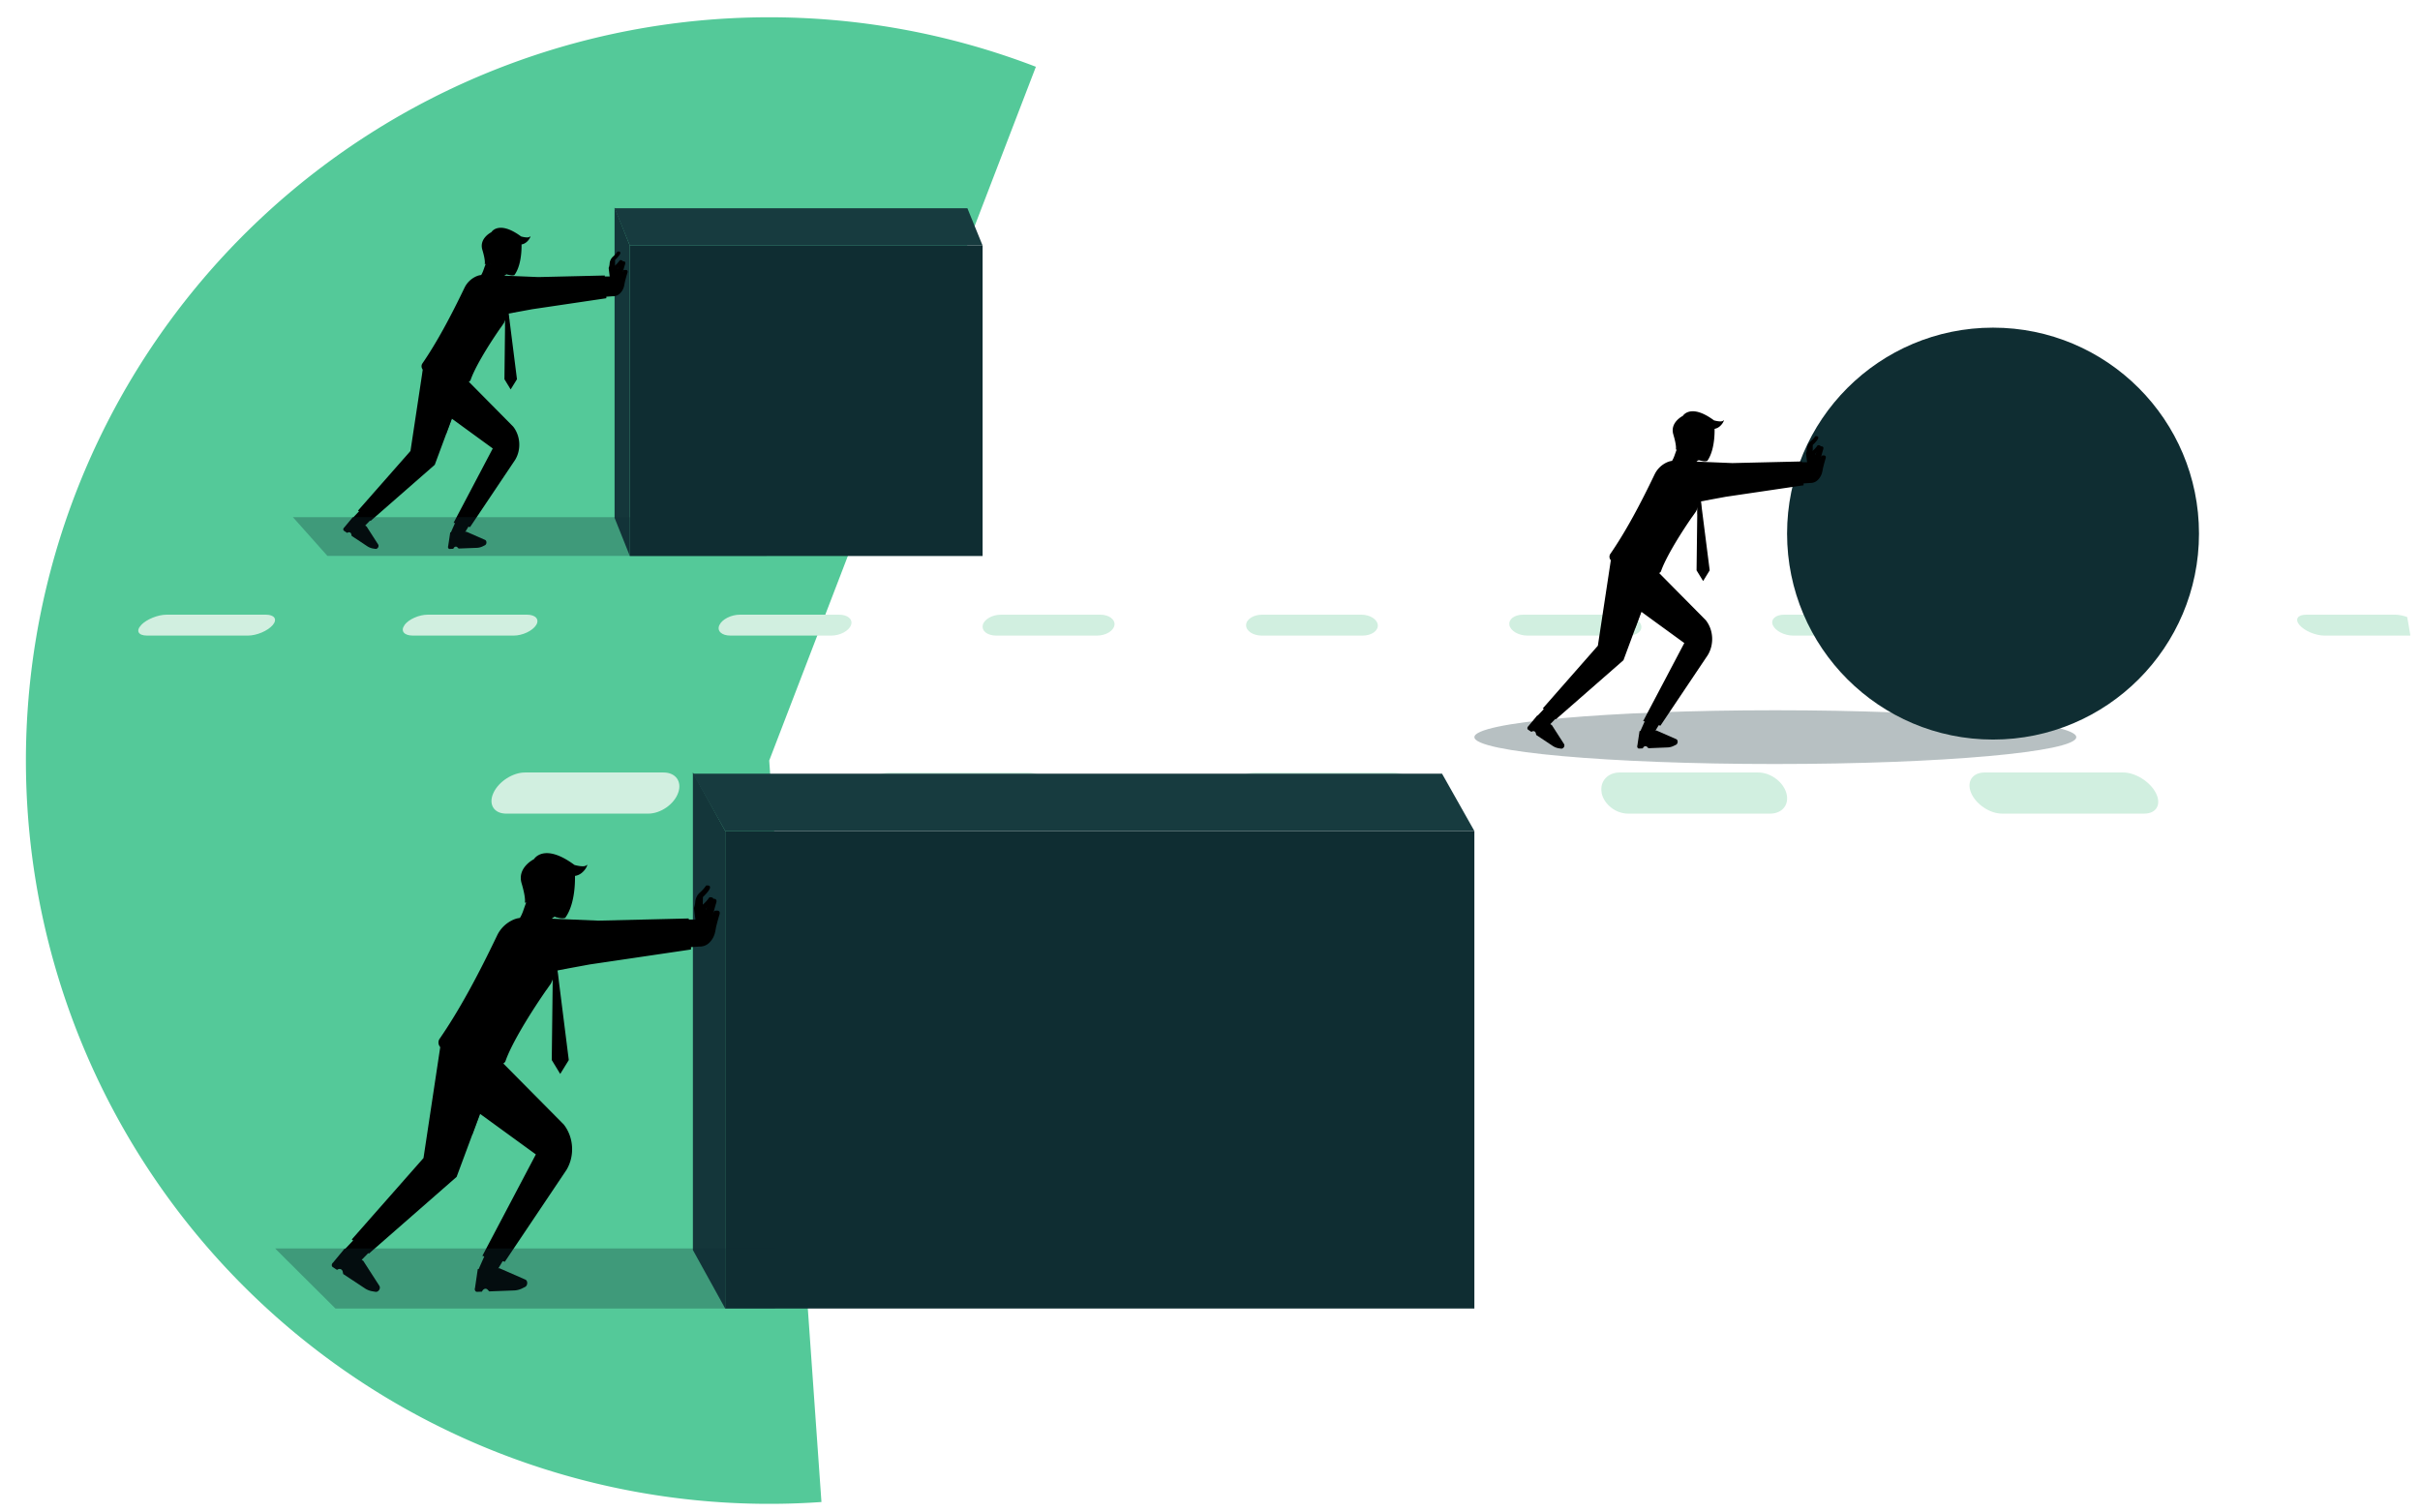<svg fill="none" xmlns="http://www.w3.org/2000/svg" viewBox="0 0 240 150"><g clip-path="url(#Drive Market Success__a)"><path d="M102.732 6.622A73.713 73.713 0 0 0 5.843 97.146a73.712 73.712 0 0 0 75.623 51.815l-5.18-73.532 26.446-68.807Z" fill="#54C999"/><g clip-path="url(#Drive Market Success__b)"><path d="M71.346 61.989c.266-.575 1.174-1.029 2.031-1.029h9.84c.857 0 1.389.463 1.183 1.029-.206.574-1.08 1.045-1.954 1.045H72.434c-.874 0-1.362-.471-1.088-1.045Zm26.117 0c.146-.575.951-1.029 1.809-1.029h9.839c.858 0 1.492.463 1.415 1.029-.077.574-.857 1.045-1.723 1.045H98.792c-.875 0-1.466-.471-1.32-1.045h-.01Zm-83.469 0c.54-.575 1.672-1.029 2.529-1.029h9.84c.857 0 1.166.463.686 1.029-.489.574-1.586 1.045-2.46 1.045H14.586c-.875 0-1.132-.471-.583-1.045h-.009Zm26.117 0c.42-.575 1.449-1.029 2.306-1.029h9.84c.857 0 1.269.463.917 1.029-.36.574-1.354 1.045-2.228 1.045H40.934c-.874 0-1.234-.471-.814-1.045h-.008Zm83.469 0c.017-.575.729-1.029 1.586-1.029h9.84c.857 0 1.594.463 1.637 1.029.043.574-.626 1.045-1.5 1.045h-10.012c-.874 0-1.568-.471-1.551-1.045Zm26.117 0c-.111-.575.497-1.029 1.354-1.029h9.84c.858 0 1.689.463 1.86 1.029.172.574-.394 1.045-1.268 1.045h-10.012c-.874 0-1.671-.471-1.782-1.045h.008Zm26.117 0c-.231-.575.275-1.029 1.132-1.029h9.84c.857 0 1.791.463 2.091 1.029.3.574-.163 1.045-1.037 1.045h-10.011c-.875 0-1.775-.471-2.015-1.045Zm26.117 0c-.36-.575.052-1.029.909-1.029h9.84c.857 0 1.894.463 2.314 1.029.429.574.069 1.045-.805 1.045h-10.012c-.874 0-1.877-.471-2.237-1.045h-.009Zm26.118 0c-.489-.575-.18-1.029.677-1.029h8.803c.857 0 1.988.463 2.528 1.029.549.574.292 1.045-.583 1.045h-8.957c-.874 0-1.98-.471-2.468-1.045ZM48.94 78.626c.523-1.123 1.92-2.015 3.12-2.015h13.749c1.2 0 1.851.9 1.448 2.015-.403 1.14-1.74 2.065-2.966 2.065H50.2c-1.226 0-1.791-.934-1.26-2.065Zm36.634 0c.275-1.123 1.475-2.015 2.675-2.015h13.748c1.2 0 2.049.9 1.894 2.015-.154 1.14-1.285 2.065-2.511 2.065H87.289c-1.226 0-1.998-.934-1.715-2.065Zm36.635 0c.034-1.123 1.028-2.015 2.228-2.015h13.749c1.2 0 2.245.9 2.331 2.015.094 1.14-.831 2.065-2.057 2.065h-14.091c-1.226 0-2.195-.934-2.169-2.065h.009Zm36.634 0c-.214-1.123.591-2.015 1.783-2.015h13.748c1.2 0 2.443.9 2.777 2.015.343 1.14-.377 2.065-1.602 2.065h-14.092c-1.226 0-2.4-.934-2.623-2.065h.009Zm36.634 0c-.463-1.123.146-2.015 1.346-2.015h13.748c1.2 0 2.64.9 3.223 2.015.592 1.14.077 2.065-1.148 2.065h-14.092c-1.225 0-2.605-.934-3.077-2.065Z" fill="#D1EFE0"/><path opacity=".3" d="M176.066 75.77c16.484 0 29.846-1.193 29.846-2.665s-13.362-2.666-29.846-2.666c-16.483 0-29.845 1.194-29.845 2.666s13.362 2.666 29.845 2.666Z" fill="#0F2D32"/><path d="M146.219 82.415H71.922v47.357h74.297V82.415Z" fill="#0F2D32"/><path d="m71.922 129.772-3.205-5.803V76.604l3.206 5.81v47.358Z" fill="#14363A"/><path d="M146.22 82.415H71.923l-3.206-5.683h74.297l3.206 5.683Z" fill="#173B3F"/><path d="M97.448 24.352H62.459V55.14h34.989V24.352Z" fill="#0F2D32"/><path d="m62.46 55.132-1.51-3.772V20.572l1.509 3.78v30.78Z" fill="#14363A"/><path d="M97.448 24.351H62.46l-1.51-3.701h34.99l1.508 3.702Z" fill="#173B3F"/><path d="M197.656 73.346c11.281 0 20.426-9.145 20.426-20.426 0-11.281-9.145-20.426-20.426-20.426-11.281 0-20.426 9.145-20.426 20.426 0 11.28 9.145 20.426 20.426 20.426Z" fill="#0F2D32"/><path d="m49.952 124.911-.634 1.054h-1.894l.728-1.637 1.8.583Z" fill="#000"/><path d="m49.55 125.786 2.546 1.114c.266.111.249.591-.017.729l-.274.137a1.962 1.962 0 0 1-.806.214l-2.477.094-.163-.171c-.154-.163-.394-.103-.523.12l-.043.077-.488.017c-.163 0-.266-.197-.197-.386l.274-1.868 2.168-.086v.009Zm-12.855-1.688-.943.968-1.586-1.14.926-.977 1.603 1.149Z" fill="#000"/><path d="m36.035 125.057 1.586 2.46c.163.257-.086.643-.377.6l-.3-.051a1.93 1.93 0 0 1-.78-.309l-2.126-1.405-.051-.24c-.052-.232-.283-.326-.489-.215l-.077.043-.42-.274c-.137-.094-.128-.326.026-.446l1.157-1.397 1.86 1.234h-.009Zm14.032-21.215-4.783 12.875-8.7 7.611-1.697-1.406L42 114.848l1.697-11.246 6.369.24Z" fill="#000"/><path d="m43.696 103.603-.042 1.654c-.112 1.294.41 2.554 1.362 3.326l8.126 5.905-5.306 10.063 2.229.583 6.111-9.103c.84-1.397.729-3.24-.265-4.508l-6.06-6.12-6.155-1.8ZM70.51 89.185l-.506 1.029-.309-.471.017-.78s.652-.61.703-.918c.052-.308-.385-.222-.385-.222a3.626 3.626 0 0 1-.618.694c-.274.24-.437.583-.462.96a2.25 2.25 0 0 1-.129.574l.146 1.14h-1.08v1.586l1.165-.077a1.32 1.32 0 0 0 1.003-.412c.3-.3.489-.694.566-1.105l.077-.42s.154-.643.334-1.226c.18-.583-.531-.36-.531-.36l.009.008Z" fill="#000"/><path d="m52.826 91.029 6.497.274 8.983-.214V93l-9.085 1.483-6.112 1.123c-1.757.326-3.128-1.594-2.34-3.283.009-.025.026-.051.034-.077.395-.78 1.175-1.26 2.015-1.217h.008Z" fill="#000"/><path d="m51.24 91.398 1.612 1.611 1.054-.411c.103-.18.206-.489.317-.763.077-.197.163-.377.24-.471.172-.206.352-.36.549-.455l-1.715-1.123-.685-.454-.283-.188c-.412.934-.506 1.748-1.054 2.228-.01 0-.018.017-.035.026Z" fill="#000"/><path opacity=".5" d="m55.406 90.617-.214.343c-.052-.017-.112-.034-.172-.06-.206.086-.386.249-.548.454-.515-.565-.832-1.011-1.02-1.32-.06-.094-.103-.18-.146-.257a1.845 1.845 0 0 1-.146-.351l2.246 1.191Z" fill="#000"/><path d="M56.084 91.011s-.24.163-.9-.042c-.052-.018-.112-.035-.172-.06-.394-.146-.9-.412-1.577-.875a12.052 12.052 0 0 1-.831-.617v-.094c0-.6.051-3.943.814-4.046.84-.111 3 .626 3.592 1.234 0 0 .214 2.889-.943 4.5h.017Z" fill="#000"/><path d="M52.046 89.537s.146-.369-.317-1.937c-.463-1.569 1.226-2.392 1.226-2.392s.977-1.671 4.02.575c0 0 .95.274 1.19.025.24-.248-.153.815-.993 1.029-.463.12-.746-.06-.909-.249a.51.51 0 0 0-.651-.094c-.18.112-.318.249-.198.394.249.317-.222 1.089-.308 1.337-.086.25-.24-1.088-.643-1.028-.403.06-.514.154-.54 1.209-.034 1.062-1.886 1.114-1.886 1.114l.009.017Zm3.129 6.009c0 .163-.017.326-.052.497-.008.078-.025.155-.042.232-.06.283-.155.574-.275.874-.06.137-.12.275-.188.412-.18.248-.36.505-.532.762-1.903 2.76-3.471 5.469-3.968 6.952-.146.231-.412.326-.643.223l-5.58-1.526c-.36-.094-.523-.557-.326-.909 2.006-2.897 3.892-6.445 5.726-10.277a3.213 3.213 0 0 1 1.688-1.603c.583-.231.763-.094.763-.094a5.673 5.673 0 0 1 2.014 1.174c.918.849 1.458 1.998 1.406 3.283h.009Zm15.653-5.186-.506 1.028-.308-.472.017-.78s.651-.608.703-.917c.051-.308-.386-.223-.386-.223a3.62 3.62 0 0 1-.617.695 1.39 1.39 0 0 0-.463.96 2.23 2.23 0 0 1-.129.574l.146 1.14h-1.08v1.586l1.166-.078a1.32 1.32 0 0 0 1.003-.411c.3-.3.488-.694.565-1.106l.078-.42s.154-.643.334-1.225c.18-.583-.532-.36-.532-.36l.009.008Z" fill="#000"/><path d="m55.475 95.194-.214.351-.42-.06-.275-.531.635-.138.274.377Zm.935 9.934-.85 1.38-.84-1.38.086-7.157.009-.823.009-.831.008-.214.009-.618.334.06h.026l.06.463.025.232.12.917 1.003 7.971Z" fill="#000"/><path opacity=".3" d="m56.204 96.068-.909.172.12.917-.6.823v-.832a2.854 2.854 0 0 1-.18.412c-.18.248-.428.634-.428.634l-2.555-1.389.078-.017 3.102-.686.3-.068.129-.026 1.166-.257-.232.317h.009Z" fill="#000"/><path d="M68.528 92.254v1.912l-10.046 1.483-2.28.42-.908.171-.197.034-.266.052-2.451.454a2.086 2.086 0 0 1-.652.017c-1.423-.18-2.383-1.826-1.688-3.3.008-.026.025-.051.034-.077.394-.78 1.174-1.26 2.014-1.217l1.689.068 4.808.206 9.943-.214v-.009Z" fill="#000"/><path opacity=".7" d="m44.393 107.923 2.434 4.654.78-2.108-3.214-2.546Z" fill="#000"/><path d="m164.586 71.778-.488.814h-1.457l.565-1.26 1.38.446Z" fill="#000"/><path d="m164.279 72.447 1.954.857c.206.085.189.454-.017.557l-.214.103a1.477 1.477 0 0 1-.618.162l-1.902.078-.129-.129c-.12-.12-.309-.086-.403.086l-.034.06-.377.017c-.12 0-.206-.154-.155-.3l.215-1.431 1.671-.06h.009Zm-9.883-1.296-.729.746-1.226-.874.72-.754 1.235.882Z" fill="#000"/><path d="m153.889 71.888 1.217 1.895c.128.197-.06.497-.292.463l-.231-.035a1.527 1.527 0 0 1-.6-.24l-1.629-1.08-.043-.18c-.042-.18-.214-.248-.377-.163l-.06.035-.325-.215c-.103-.068-.095-.248.017-.342l.891-1.072 1.432.952v-.018Zm10.783-16.31-3.669 9.9-6.694 5.855-1.303-1.08 5.46-6.215 1.311-8.64 4.895.18Z" fill="#000"/><path d="m159.778 55.398-.034 1.278c-.086.994.317 1.962 1.046 2.554l6.248 4.543-4.08 7.74 1.714.454 4.698-7.003c.642-1.071.565-2.494-.206-3.463l-4.654-4.705-4.732-1.389v-.009Zm20.623-11.092-.386.788-.24-.36v-.6s.515-.471.549-.703c.034-.231-.3-.171-.3-.171a2.789 2.789 0 0 1-.472.531 1.058 1.058 0 0 0-.351.738c-.009.145-.043.3-.094.437l.111.874h-.831v1.217l.9-.06c.3 0 .54-.086.771-.317.232-.231.377-.532.437-.849l.06-.317s.12-.488.257-.943c.138-.445-.402-.274-.402-.274l-.009.009Z" fill="#000"/><path d="m166.798 45.72 4.997.206 6.908-.162v1.465l-6.985 1.14-4.697.866c-1.346.249-2.409-1.226-1.8-2.52l.025-.06c.3-.6.909-.968 1.552-.943v.009Z" fill="#000"/><path d="m165.581 46.004 1.234 1.242.814-.317c.078-.137.163-.377.24-.591.06-.154.12-.291.189-.369.129-.154.266-.282.42-.351l-1.32-.866-.523-.351-.223-.146c-.317.72-.394 1.346-.814 1.714 0 0-.017.017-.026.017l.009.018Z" fill="#000"/><path opacity=".5" d="m168.778 45.403-.163.265-.137-.043a1.143 1.143 0 0 0-.42.352c-.394-.437-.643-.772-.788-1.02-.043-.077-.086-.137-.112-.197a1.104 1.104 0 0 1-.111-.275l1.731.918Z" fill="#000"/><path d="M169.302 45.704s-.18.12-.685-.035c-.043-.017-.086-.025-.137-.042-.3-.112-.695-.318-1.209-.669a11.034 11.034 0 0 1-.634-.471v-.069c0-.463.034-3.034.625-3.111.652-.086 2.306.48 2.769.951 0 0 .163 2.22-.72 3.463l-.009-.017Z" fill="#000"/><path d="M166.198 44.58s.112-.282-.248-1.49c-.36-1.21.942-1.844.942-1.844s.755-1.285 3.095.446c0 0 .737.214.917.017.188-.197-.12.626-.763.797-.36.095-.574-.043-.694-.188a.382.382 0 0 0-.497-.069c-.138.086-.24.197-.155.309.189.24-.171.84-.24 1.028-.068.189-.18-.831-.497-.788-.308.043-.394.12-.42.934-.026.814-1.448.857-1.448.857l.008-.008Zm2.408 4.612c0 .128-.017.248-.034.377-.009.06-.017.12-.034.18a3.977 3.977 0 0 1-.352.986c-.137.197-.274.385-.411.583-1.466 2.125-2.666 4.208-3.052 5.348a.397.397 0 0 1-.497.172l-4.294-1.175c-.274-.077-.403-.428-.249-.703 1.543-2.228 2.992-4.954 4.406-7.903a2.494 2.494 0 0 1 1.294-1.234c.446-.18.592-.077.592-.077a4.31 4.31 0 0 1 1.551.909c.703.651 1.123 1.542 1.08 2.52v.017Zm12.033-3.985-.385.789-.24-.36v-.6s.514-.472.548-.703c.034-.232-.3-.172-.3-.172a2.786 2.786 0 0 1-.471.532 1.055 1.055 0 0 0-.352.737c-.008.146-.043.3-.094.437l.111.874h-.831v1.217l.9-.06c.3 0 .54-.085.771-.317.232-.231.378-.531.438-.848l.06-.317s.12-.489.257-.943c.137-.446-.403-.275-.403-.275l-.009.009Z" fill="#000"/><path d="m168.829 48.926-.163.266-.326-.043-.205-.403.488-.111.206.291Z" fill="#000"/><path d="m169.557 56.563-.652 1.063-.651-1.063.068-5.495v-.642l.009-.635.009-.163v-.48l.265.043.017.009.043.351.026.172.086.711.78 6.129Z" fill="#000"/><path opacity=".3" d="m169.394 49.594-.702.129.085.711-.463.626v-.643a2.41 2.41 0 0 1-.137.317c-.137.197-.325.489-.325.489l-1.963-1.063.06-.017 2.391-.523.232-.051.102-.026.9-.197-.18.24v.008Z" fill="#000"/><path d="M178.866 46.663v1.466l-7.723 1.14-1.757.325-.703.129-.154.026-.206.034-1.886.352a1.627 1.627 0 0 1-.497.017c-1.097-.138-1.834-1.406-1.303-2.538.009-.017.018-.042.026-.06.3-.6.909-.968 1.552-.942l1.294.051 3.703.154 7.645-.163.009.009Z" fill="#000"/><path opacity=".7" d="m160.309 58.716 1.868 3.574.6-1.62-2.468-1.954Z" fill="#000"/><path d="m46.537 52.096-.463.771h-1.389l.532-1.2 1.32.429Z" fill="#000"/><path d="m46.246 52.73 1.86.814c.188.086.18.437-.017.531l-.206.103a1.479 1.479 0 0 1-.591.154l-1.809.069-.12-.12c-.111-.12-.291-.077-.377.086l-.034.06-.36.017c-.12 0-.197-.146-.146-.283l.206-1.363 1.585-.06.009-.008Zm-9.42-1.235-.694.712-1.157-.832.685-.72 1.166.84Z" fill="#000"/><path d="m36.346 52.198 1.157 1.8c.12.188-.06.471-.275.437l-.222-.034a1.516 1.516 0 0 1-.575-.223l-1.551-1.029-.043-.171c-.034-.172-.206-.24-.36-.154l-.051.025-.309-.205c-.103-.069-.094-.24.017-.326l.849-1.02 1.363.908v-.008Zm10.268-15.532-3.497 9.43-6.368 5.57-1.243-1.028 5.203-5.914 1.243-8.229 4.662.172Z" fill="#000"/><path d="m41.952 36.495-.026 1.217c-.077.952.3 1.869.994 2.434l5.949 4.33-3.883 7.37 1.629.43 4.474-6.67c.617-1.02.531-2.374-.197-3.3l-4.432-4.482-4.508-1.32v-.009ZM61.59 25.934l-.37.755-.222-.343v-.566s.488-.446.523-.668c.034-.223-.283-.163-.283-.163a2.774 2.774 0 0 1-.446.505.998.998 0 0 0-.334.703 1.417 1.417 0 0 1-.095.42l.103.84h-.788v1.166l.857-.06a.964.964 0 0 0 .737-.3 1.48 1.48 0 0 0 .411-.814l.06-.309s.112-.471.249-.891c.137-.429-.386-.266-.386-.266l-.017-.009Z" fill="#000"/><path d="m48.636 27.28 4.758.198 6.582-.155v1.398l-6.651 1.088-4.474.823c-1.286.24-2.289-1.166-1.715-2.4a1.579 1.579 0 0 1 1.5-.951Z" fill="#000"/><path d="m47.478 27.555 1.175 1.182.771-.3c.077-.128.154-.36.232-.557.06-.145.12-.274.18-.351.12-.146.257-.266.403-.334l-1.26-.823-.498-.335-.205-.137c-.3.686-.378 1.286-.772 1.637 0 0-.017.009-.026.018Z" fill="#000"/><path opacity=".5" d="m50.522 26.98-.154.257s-.086-.026-.129-.043c-.146.069-.283.18-.403.335-.377-.42-.608-.738-.745-.97a2.214 2.214 0 0 1-.103-.188.78.78 0 0 1-.103-.257l1.646.874-.01-.008Z" fill="#000"/><path d="M51.028 27.271s-.171.12-.66-.034c-.043-.008-.086-.026-.128-.043-.283-.103-.66-.3-1.149-.634a9.274 9.274 0 0 1-.609-.454v-.069c0-.437.035-2.888.6-2.966.618-.085 2.195.463 2.632.9 0 0 .154 2.118-.686 3.292v.008Z" fill="#000"/><path d="M48.069 26.192s.111-.275-.232-1.415c-.342-1.148.892-1.748.892-1.748s.711-1.226 2.949.42c0 0 .694.205.874.017.171-.189-.112.591-.729.754-.343.086-.548-.043-.66-.18a.367.367 0 0 0-.471-.069c-.129.078-.232.19-.146.292.18.231-.163.797-.223.986-.06.18-.171-.797-.471-.755-.292.043-.377.112-.394.883-.026.772-1.38.815-1.38.815h-.01Zm2.291 4.398c0 .12-.017.24-.035.36 0 .06-.017.11-.034.17a3.843 3.843 0 0 1-.334.935c-.129.188-.257.368-.386.557-1.397 2.023-2.545 4.003-2.905 5.091-.103.172-.3.24-.472.163l-4.089-1.114c-.265-.069-.377-.403-.24-.669 1.466-2.125 2.846-4.723 4.192-7.525a2.359 2.359 0 0 1 1.234-1.175c.429-.171.557-.068.557-.068a4.022 4.022 0 0 1 1.475.865c.668.626 1.071 1.466 1.028 2.4l.009.01Zm11.46-3.797-.369.754-.223-.343v-.565s.489-.446.523-.669c.034-.223-.283-.163-.283-.163a2.778 2.778 0 0 1-.446.506.997.997 0 0 0-.334.703 1.423 1.423 0 0 1-.094.42l.103.84h-.789v1.165l.857-.06a.964.964 0 0 0 .737-.3c.223-.222.36-.505.412-.814l.06-.308s.111-.472.248-.892c.138-.428-.385-.266-.385-.266l-.017-.008Z" fill="#000"/><path d="m50.574 30.333-.154.257-.309-.043-.197-.386.463-.102.197.274Z" fill="#000"/><path d="m51.27 37.61-.626 1.011-.617-1.011.06-5.237.009-.609.009-.6v-.163l.008-.454.249.043.017.008.043.335.025.162.086.678.737 5.837Z" fill="#000"/><path opacity=".3" d="m51.104 30.976-.669.12.086.677-.437.6v-.609a1.349 1.349 0 0 1-.137.3c-.129.189-.309.463-.309.463l-1.868-1.011h.06v-.009l2.271-.506.223-.051.094-.017.857-.189-.171.232Z" fill="#000"/><path d="M60.132 28.182v1.397l-7.354 1.089-1.672.308-.669.12-.145.026-.189.034-1.8.335a1.467 1.467 0 0 1-.471.017c-1.037-.137-1.74-1.337-1.235-2.418 0-.017.018-.034.026-.06a1.578 1.578 0 0 1 1.474-.891l1.235.052 3.523.145 7.277-.154Z" fill="#000"/><path opacity=".7" d="m42.457 39.658 1.783 3.403.574-1.543-2.357-1.86Z" fill="#000"/><path opacity=".3" d="M33.266 129.772h43.577v-5.958h-49.56l5.983 5.958Zm-.797-74.641h43.568v-3.84H29.05l3.42 3.84Z" fill="#0F2D32"/></g></g><defs><clipPath id="Drive Market Success__a"><rect width="240" height="150" rx="75" transform="matrix(-1 0 0 1 240 0)" fill="#fff"/></clipPath><clipPath id="Drive Market Success__b"><path fill="#fff" transform="translate(13.715 20.571)" d="M0 0h226.654v109.2H0z"/></clipPath></defs></svg>